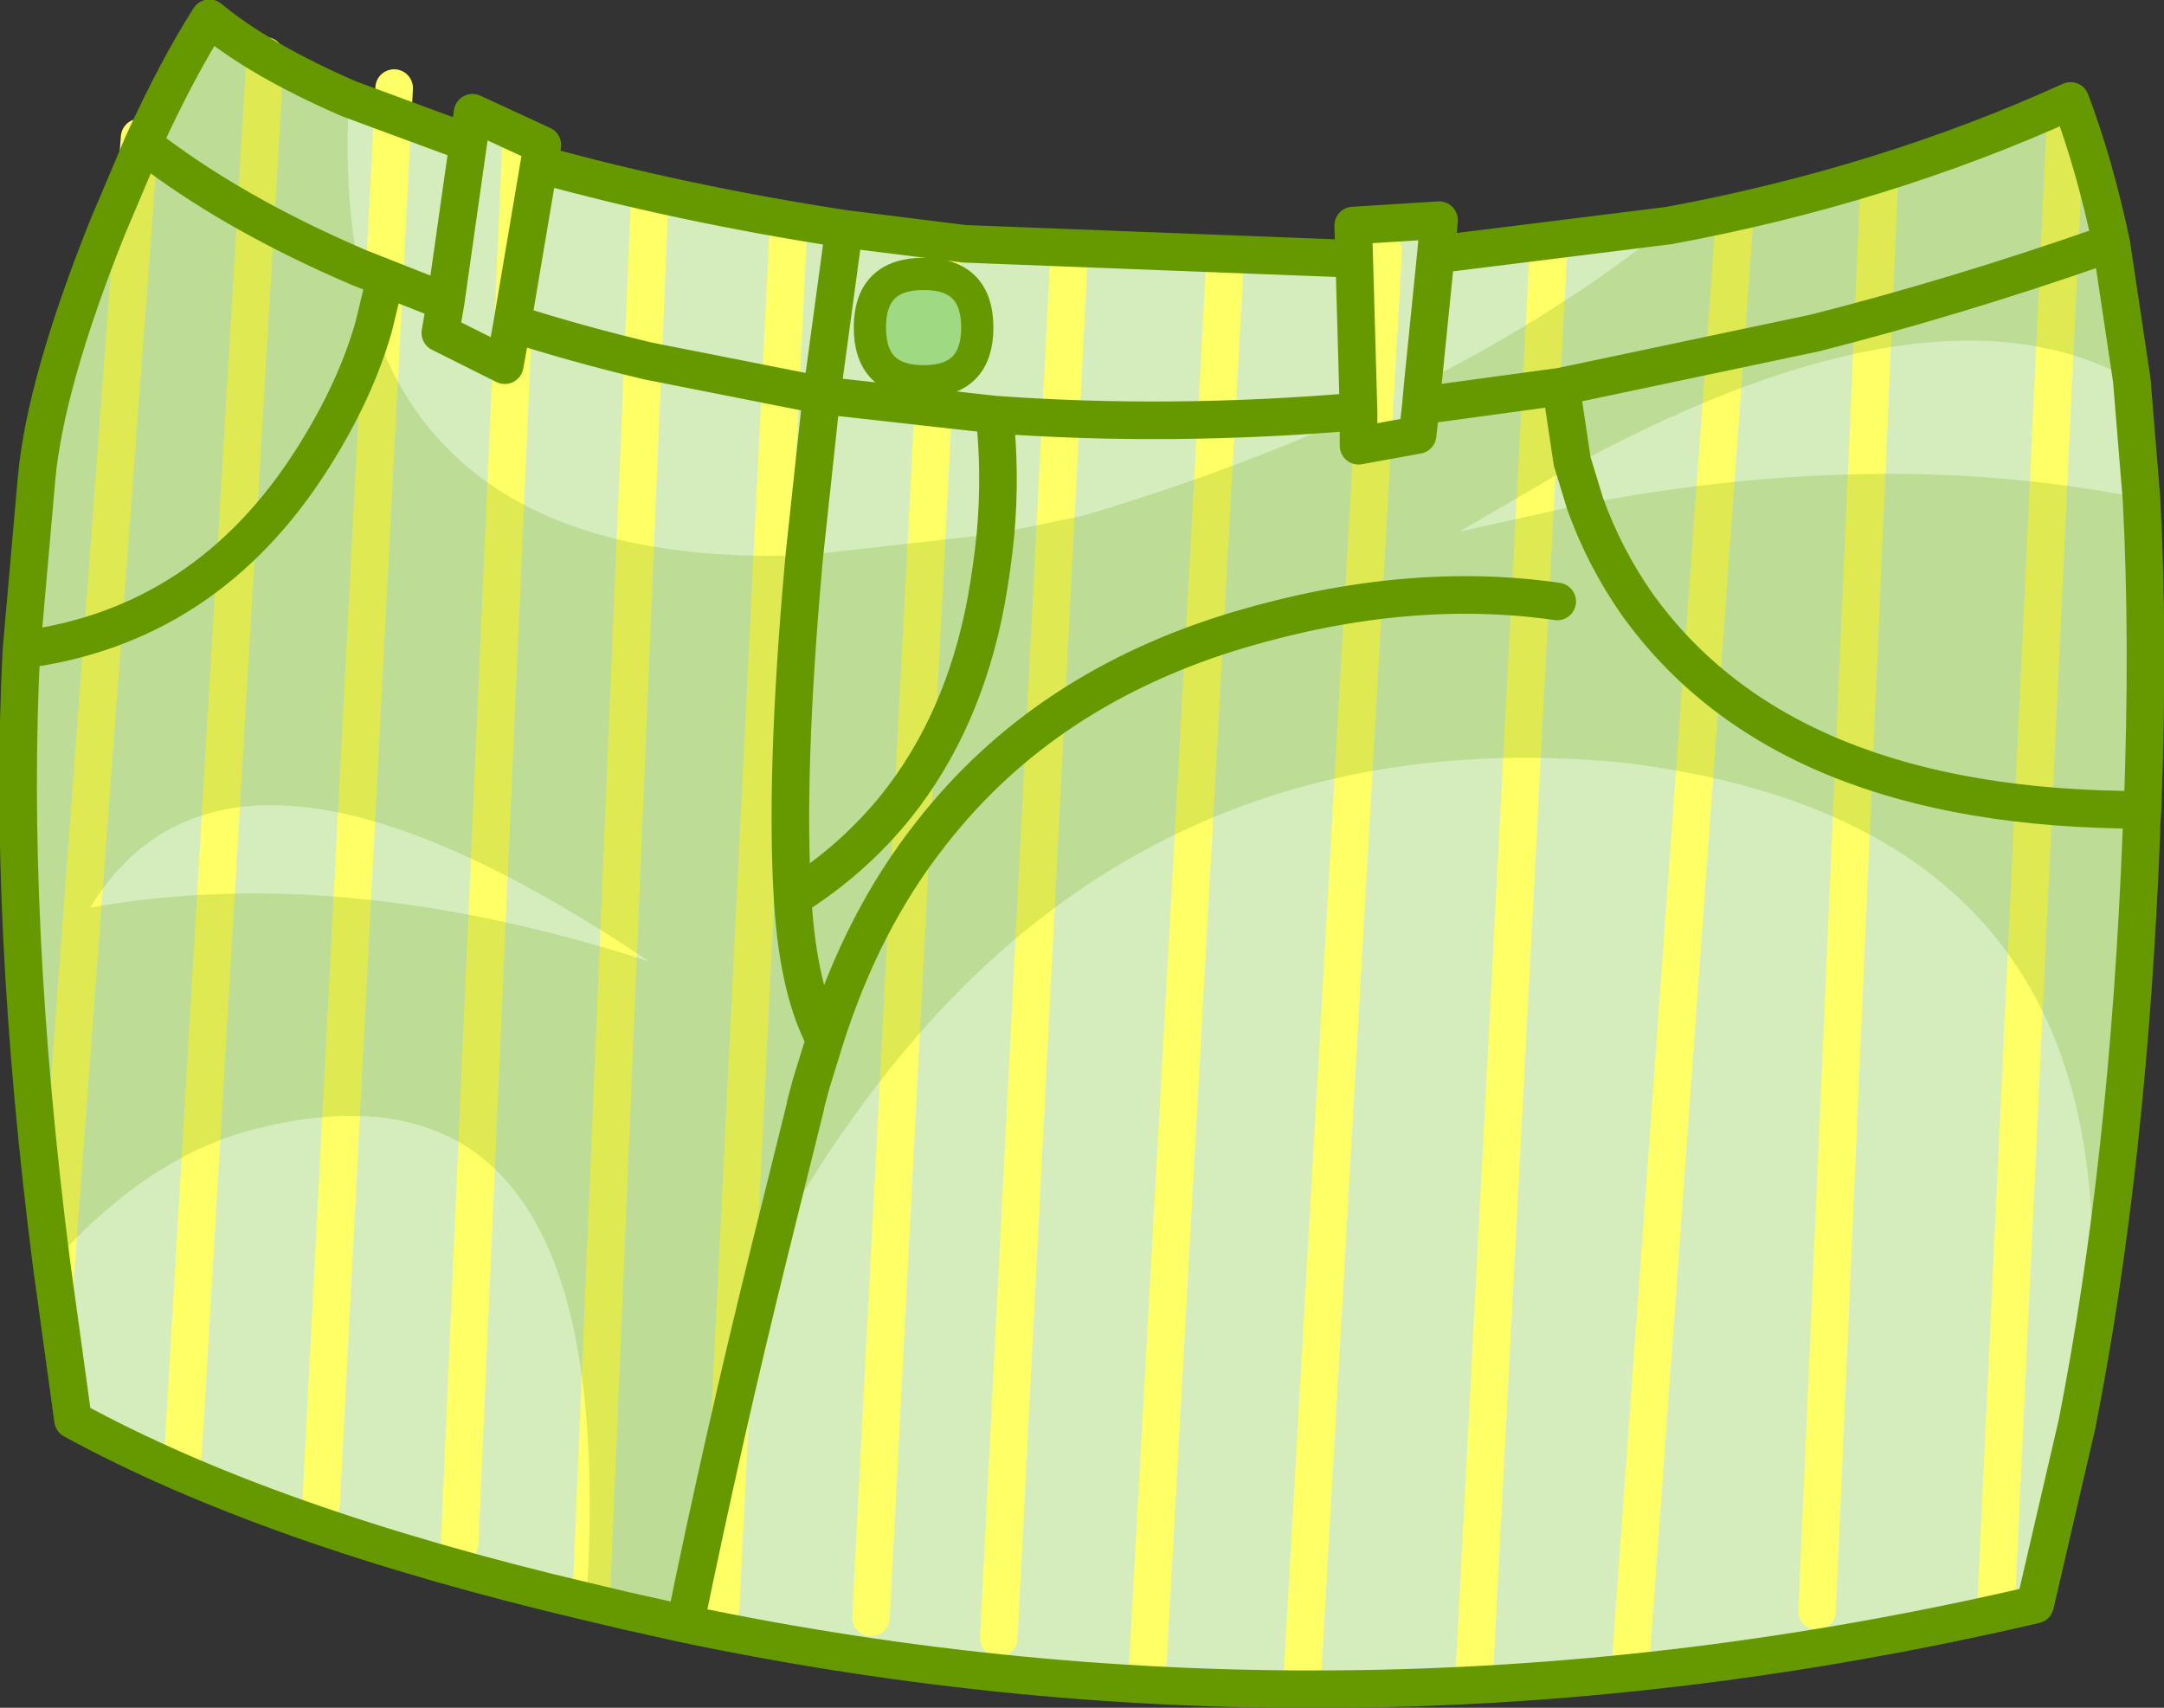 <?xml version="1.0" encoding="UTF-8" standalone="no"?>
<svg xmlns:xlink="http://www.w3.org/1999/xlink" height="79.5px" width="100.75px" xmlns="http://www.w3.org/2000/svg">
  <rect width="100%" height="100%" fill="#333333" stroke="none"/>
  <g transform="matrix(1.0, 0.0, 0.0, 1.0, 50.35, 39.75)">
    <path d="M-45.35 -29.15 L-43.7 -33.05 Q-42.1 -36.55 -40.6 -38.9 -36.9 -35.85 -28.55 -33.1 L-28.35 -34.5 -25.1 -33.0 -25.25 -32.1 Q-18.55 -30.25 -11.05 -29.1 L-5.45 -28.4 12.7 -27.7 12.65 -29.25 16.65 -29.5 16.5 -27.9 Q32.8 -29.05 46.05 -35.05 50.2 -24.25 49.4 -2.05 L49.35 -1.05 Q48.5 19.9 44.4 34.95 12.65 42.35 -18.45 35.85 L-21.15 35.25 Q-37.35 31.6 -46.95 26.35 -50.15 5.75 -49.35 -9.5 L-48.65 -17.45 Q-48.25 -21.9 -45.35 -29.15" fill="#d5edbc" fill-rule="evenodd" stroke="none"/>
    <path d="M-43.85 -33.35 L-47.8 19.95 M-38.0 -37.15 L-41.85 28.3 M-32.0 -35.65 L-35.4 30.25 M-26.1 -32.85 L-28.95 32.1 M-20.1 -30.55 L-22.8 34.1 M-13.65 -29.0 L-16.8 35.1 M-6.5 -28.45 L-9.8 35.55 M-0.6 -27.4 L-3.85 36.5 M6.7 -27.85 L3.05 38.45 M14.05 -28.05 L10.3 38.05 M21.75 -28.3 L18.3 38.0 M30.4 -29.45 L25.6 37.2 M37.15 -31.4 L34.25 35.25 M45.85 -34.85 L42.6 34.6" fill="none" stroke="#ffff66" stroke-linecap="round" stroke-linejoin="round" stroke-width="1.75"/>
    <path d="M-33.65 -27.3 L-32.95 -24.55 Q-33.8 -21.55 -35.8 -18.4 -40.75 -10.6 -49.35 -9.5 L-48.65 -17.45 Q-48.25 -21.9 -45.35 -29.15 L-43.7 -33.05 Q-42.1 -36.55 -40.6 -38.9 -38.25 -36.95 -34.1 -35.15 -34.35 -30.8 -33.65 -27.3 -39.6 -29.85 -43.7 -33.05 -39.6 -29.85 -33.65 -27.3 M27.35 -29.25 Q37.35 -31.1 46.05 -35.05 47.15 -32.15 47.95 -28.4 L48.9 -22.05 Q43.2 -25.25 34.45 -22.9 29.25 -21.5 22.95 -18.1 L22.9 -18.1 22.85 -18.25 22.4 -21.25 22.85 -18.25 22.9 -18.1 17.6 -15.0 23.45 -16.3 Q37.45 -18.95 49.35 -16.55 49.7 -10.05 49.4 -2.05 L49.35 -1.3 49.35 -1.05 Q48.75 14.35 46.35 26.55 51.0 -1.15 25.2 -4.25 2.65 -6.4 -10.65 12.3 -12.75 15.2 -14.55 18.6 L-12.85 11.75 -12.85 11.7 -12.6 10.75 -11.95 8.65 -12.6 10.75 -12.85 11.7 -12.85 11.75 -14.55 18.6 Q-16.7 27.3 -18.45 35.85 L-21.15 35.25 -23.05 34.8 Q-21.35 8.65 -38.25 12.75 -43.35 13.95 -47.95 19.1 -50.0 3.0 -49.35 -9.5 -40.75 -10.6 -35.8 -18.4 -33.8 -21.55 -32.95 -24.55 -29.1 -13.35 -12.95 -13.9 L-12.95 -13.35 -12.9 -13.9 -4.0 -14.9 0.1 -15.75 Q7.0 -17.8 12.9 -20.5 L12.9 -19.0 15.65 -19.5 15.8 -20.85 15.9 -21.95 Q22.3 -25.2 27.35 -29.25 M22.15 -11.75 Q15.2 -12.75 7.4 -10.45 -1.7 -7.75 -7.0 -0.95 -10.2 3.1 -11.95 8.65 -13.2 6.3 -13.45 2.05 -10.6 0.25 -8.6 -2.25 -5.5 -6.15 -4.45 -11.7 -4.15 -13.35 -4.0 -14.9 -4.15 -13.35 -4.45 -11.7 -5.5 -6.15 -8.6 -2.25 -10.6 0.25 -13.45 2.05 -13.2 6.3 -11.95 8.65 -10.2 3.1 -7.0 -0.95 -1.7 -7.75 7.4 -10.45 15.2 -12.75 22.15 -11.75 M-13.45 2.05 Q-13.8 -3.75 -12.95 -13.35 -13.8 -3.75 -13.45 2.05 M15.8 -20.85 L16.05 -20.9 22.3 -21.75 34.15 -24.25 Q40.65 -25.9 47.4 -28.25 40.65 -25.9 34.15 -24.25 L22.3 -21.75 16.05 -20.9 15.8 -20.85 M49.4 -2.05 Q32.7 -2.05 25.85 -11.65 24.35 -13.8 23.45 -16.3 24.35 -13.8 25.85 -11.65 32.7 -2.05 49.4 -2.05 M-20.15 5.0 Q-39.65 -8.15 -46.15 2.5 -34.4 0.4 -20.15 5.0" fill="#629900" fill-opacity="0.2" fill-rule="evenodd" stroke="none"/>
    <path d="M-12.9 -13.9 L-12.1 -21.35 -20.2 -22.95 Q-23.55 -23.75 -26.5 -24.7 L-26.85 -22.75 -29.85 -24.25 -29.6 -25.7 -33.65 -27.3 Q-39.6 -29.85 -43.7 -33.05 -42.1 -36.55 -40.6 -38.9 -38.25 -36.95 -34.1 -35.15 L-28.55 -33.1 -28.35 -34.5 -25.1 -33.0 -25.25 -32.1 Q-18.55 -30.25 -11.05 -29.1 L-5.45 -28.4 12.7 -27.7 12.65 -29.25 16.65 -29.5 16.5 -27.9 27.35 -29.25 Q37.35 -31.1 46.05 -35.05 47.15 -32.15 47.95 -28.4 L48.9 -22.05 49.35 -16.55 Q49.7 -10.05 49.4 -2.05 L49.35 -1.3 49.35 -1.05 Q48.75 14.35 46.35 26.55 L44.4 34.95 Q12.65 42.35 -18.45 35.85 L-21.15 35.25 -23.05 34.8 Q-37.9 31.3 -46.95 26.35 L-47.95 19.1 Q-50.0 3.0 -49.35 -9.5 L-48.65 -17.45 Q-48.25 -21.9 -45.35 -29.15 L-43.7 -33.05 M-32.95 -24.55 L-32.6 -26.0 M-29.6 -25.7 L-28.55 -33.1 M-32.95 -24.55 Q-33.8 -21.55 -35.8 -18.4 -40.75 -10.6 -49.35 -9.5 M12.9 -20.5 L12.9 -20.6 Q4.2 -19.85 -4.05 -20.45 -3.75 -17.75 -4.0 -14.9 -4.15 -13.35 -4.45 -11.7 -5.5 -6.15 -8.6 -2.25 -10.6 0.25 -13.45 2.05 -13.2 6.3 -11.95 8.65 -10.2 3.1 -7.0 -0.95 -1.7 -7.75 7.4 -10.45 15.2 -12.75 22.15 -11.75 M12.9 -20.5 L12.9 -19.0 15.65 -19.5 15.8 -20.85 15.9 -21.95 16.5 -27.9 M12.9 -20.6 L12.7 -27.7 M-25.25 -32.1 L-26.5 -24.7 M-12.95 -13.35 L-12.9 -13.9 M-12.1 -21.35 L-11.05 -29.1 M-11.95 8.65 L-12.6 10.75 -12.85 11.7 -12.85 11.75 -14.55 18.6 Q-16.7 27.3 -18.45 35.85 M-12.95 -13.35 Q-13.8 -3.75 -13.45 2.05 M-12.1 -21.35 L-4.05 -20.45 M22.9 -18.1 L23.45 -16.3 Q24.35 -13.8 25.85 -11.65 32.7 -2.05 49.4 -2.05 M47.4 -28.25 Q40.65 -25.9 34.15 -24.25 L22.3 -21.75 16.05 -20.9 15.8 -20.85 M22.4 -21.25 L22.85 -18.25 22.9 -18.1" fill="none" stroke="#669900" stroke-linecap="round" stroke-linejoin="round" stroke-width="1.75"/>
    <path d="M-7.35 -22.0 Q-9.85 -22.0 -9.85 -24.5 -9.85 -27.0 -7.35 -27.0 -4.85 -27.0 -4.85 -24.5 -4.85 -22.0 -7.35 -22.0" fill="#9fd982" fill-rule="evenodd" stroke="none"/>
    <path d="M-7.35 -22.0 Q-9.85 -22.0 -9.85 -24.5 -9.85 -27.0 -7.35 -27.0 -4.85 -27.0 -4.85 -24.5 -4.85 -22.0 -7.35 -22.0 Z" fill="none" stroke="#669900" stroke-linecap="round" stroke-linejoin="round" stroke-width="1.5"/>
  </g>
</svg>
